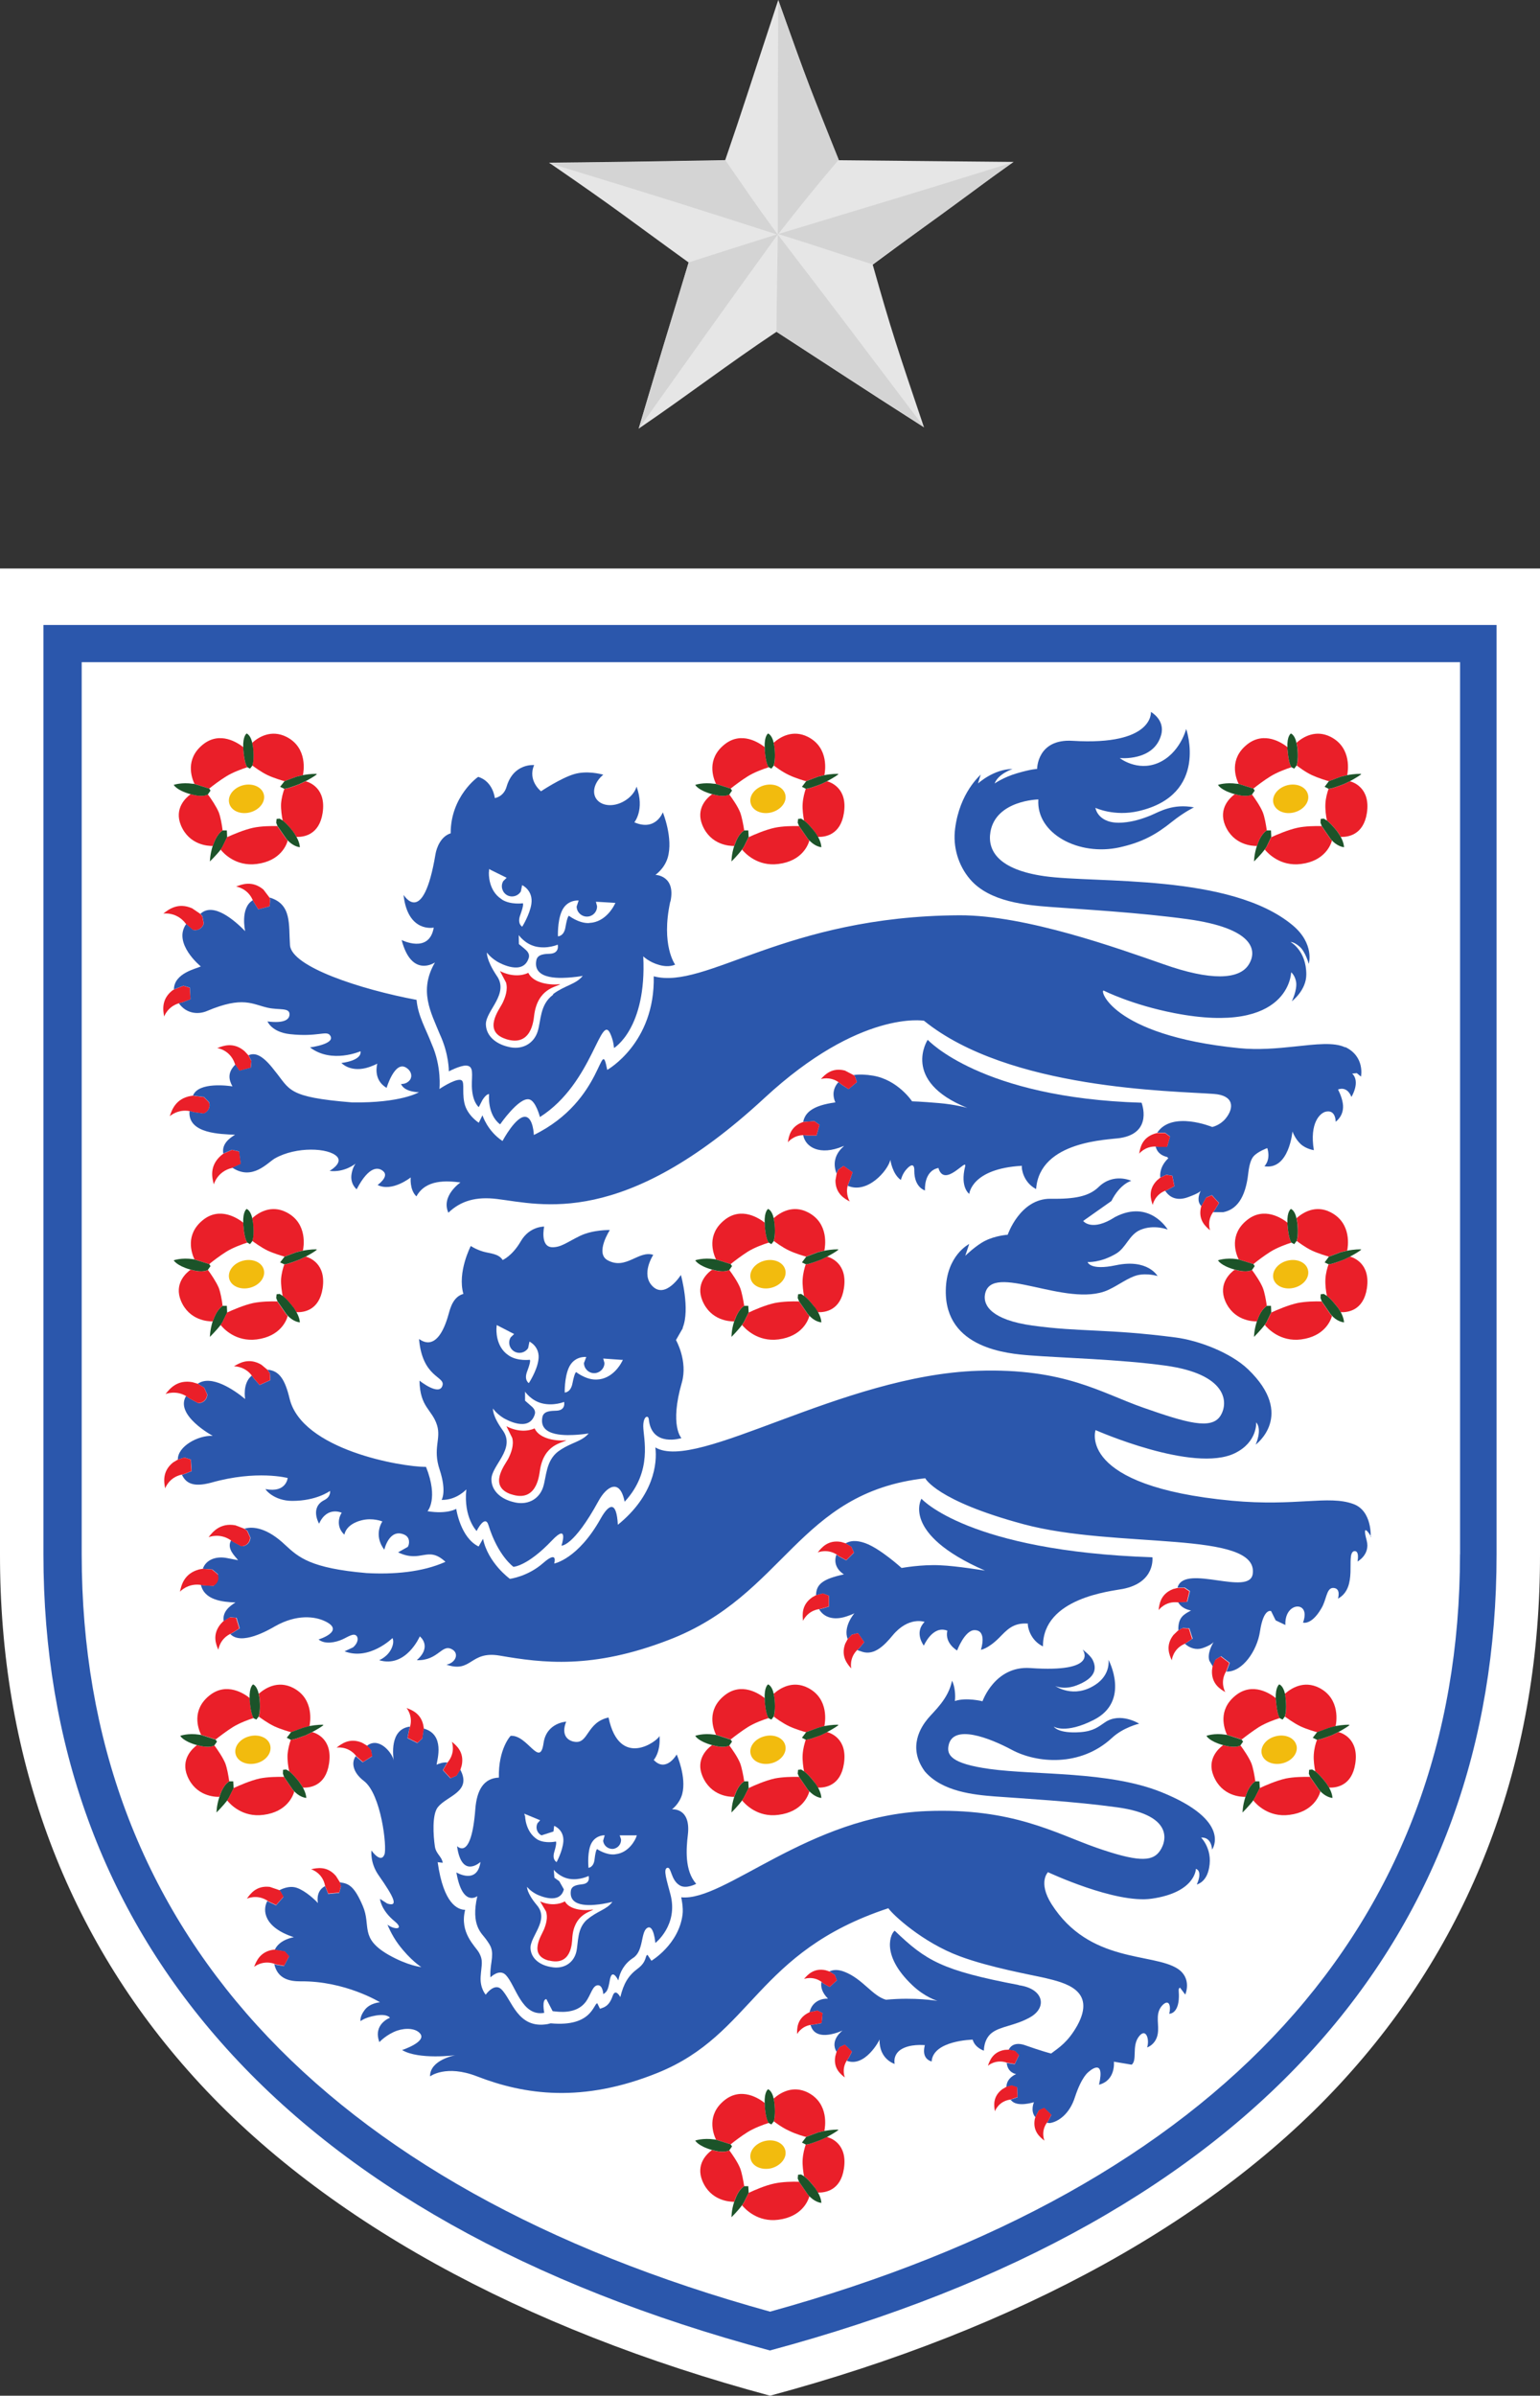 <?xml version="1.0" encoding="UTF-8"?><svg id="Layer_2" xmlns="http://www.w3.org/2000/svg" viewBox="0 0 200 311"><rect x="0" y="0" width="200" height="311" fill="#333333" stroke="none"/><defs><style>.cls-1{fill:#2b57ac;}.cls-1,.cls-2,.cls-3,.cls-4,.cls-5,.cls-6,.cls-7{stroke-width:0px;}.cls-2{fill:#1c5329;}.cls-3{fill:#d4d4d4;}.cls-4{fill:#f2bb0e;}.cls-5{fill:#fff;}.cls-6{fill:#ea1f29;}.cls-7{fill:#e6e6e6;}</style></defs><g id="Layer_1-2"><path class="cls-5" d="m100.01,311c-32.1-8.63-58.66-22.98-75.61-42.23C8.21,250.46-.03,227.59,0,201.78v-127.98h200v127.98c.04,25.81-8.2,48.68-24.39,66.99-16.95,19.25-43.48,33.6-75.6,42.23"/><path class="cls-5" d="m191.28,201.78c0,49.15-31.84,83.89-91.47,100.37-59.66-16.48-91.27-51.22-91.27-100.37v-118.21h182.74v118.21Z"/><path class="cls-1" d="m189.61,201.77c0,48.15-31.17,82.18-89.6,98.32-58.45-16.15-89.4-50.17-89.4-98.32v-115.81h179.01v115.81ZM5.64,81.13v120.65c0,24.65,7.75,45.97,23,63.28,15.98,18.17,39.98,31.64,71.35,40.07,31.39-8.43,55.4-21.91,71.39-40.07,15.25-17.31,22.98-38.63,22.98-63.28v-120.65H5.64Z"/><path class="cls-2" d="m97.23,232.12l-.05-.87h-.53c-.39.21-.84.79-1.15,1.63l-.15.4c-.37,1.14-.35,2.01-.35,2.01,0,0,.86-.87,1.37-1.56l.22-.33.64-1.27Z"/><path class="cls-6" d="m92.49,226.54c-.63.44-2.19,1.85-1.26,4.04,1.08,2.57,3.5,2.7,4.12,2.68l.14-.39c.32-.84.77-1.41,1.16-1.63-.12-.76-.3-1.73-.53-2.35-.31-.77-1.01-1.78-1.41-2.31-.38.21-1.08.29-2.22-.04"/><path class="cls-6" d="m99.84,223.05c-.26-.36-.44-1.17-.53-2.37v-.24c-.67-.54-3.02-2.15-5.25-.32-2.31,1.87-1.46,4.26-1.07,5.09l1.9.6c.52-.41,1.4-1.08,2.22-1.6.85-.53,1.99-.96,2.73-1.18"/><path class="cls-2" d="m92.79,225.19c-1.49-.23-2.5.15-2.5.15,0,0,.34.69,2.16,1.2h.05c1.15.33,1.84.25,2.22.05l.35-.5-.18-.26-1.9-.61-.2-.03Z"/><path class="cls-6" d="m103.78,230.67c-.86-.02-2.16,0-3.19.21-1.19.27-2.66.9-3.36,1.24l-.64,1.27-.22.33c.39.48,2.01,2.24,4.72,1.88,3.11-.39,3.88-2.52,4.02-3.04l-.21-.24-1.12-1.64Z"/><path class="cls-6" d="m107.42,224.85l-.81.4c-.81.3-1.52.58-1.97.6-.16.49-.35,1.16-.4,1.93-.05.76.08,1.61.18,2.17.38.28.84.76,1.35,1.42l.14.19.3.5c.92.04,2.96-.22,3.39-3.11.5-3.24-1.75-3.99-2.2-4.1"/><path class="cls-6" d="m107.06,224.08c.08-.38.68-3.53-2.13-4.97-1.98-1.01-3.64.05-4.45.77l.08.53c.12.99.09,1.9-.07,2.43.22.17,1.08.82,2.03,1.27.84.39,1.88.69,2.16.76l1.52-.56.86-.22Z"/><path class="cls-2" d="m100.57,220.4l-.09-.53c-.23-1.06-.73-1.21-.73-1.21,0,0-.5.3-.44,1.79v.24c.08,1.19.26,2,.52,2.37l.35.17.3-.39v-.02c.17-.52.21-1.43.09-2.42"/><path class="cls-2" d="m107.42,224.85c.71-.38,1.5-.86,1.46-.93-.03-.05-.9-.02-1.81.15l-.86.23-1.51.56-.55.73.51.26c.45-.03,1.15-.3,1.97-.6l.81-.4Z"/><path class="cls-2" d="m105.78,231.38c-.52-.67-.97-1.14-1.35-1.43l-.39-.24-.39.04-.05.5.18.42,1.12,1.64.21.24.17.15c.73.68,1.39.7,1.39.7,0,0,.01-.54-.43-1.34l-.31-.49-.14-.19Z"/><path class="cls-4" d="m101.98,226.56c.26.98-.55,2.03-1.79,2.34-1.24.31-2.46-.21-2.7-1.18-.26-.96.55-2.01,1.79-2.32,1.24-.33,2.44.19,2.7,1.16"/><path class="cls-2" d="m163.61,232.12l-.05-.87h-.54c-.37.21-.84.79-1.15,1.63l-.13.4c-.37,1.14-.37,2.01-.37,2.01,0,0,.87-.87,1.39-1.56l.21-.33.64-1.27Z"/><path class="cls-6" d="m158.86,226.54c-.61.44-2.17,1.85-1.24,4.04,1.07,2.57,3.5,2.7,4.13,2.68l.13-.39c.3-.84.77-1.41,1.15-1.63-.11-.76-.28-1.73-.52-2.35-.32-.77-1.02-1.78-1.41-2.31-.37.21-1.08.29-2.24-.04"/><path class="cls-6" d="m166.23,223.05c-.25-.36-.43-1.17-.53-2.37l-.02-.24c-.64-.54-3-2.15-5.24-.32-2.31,1.87-1.46,4.26-1.09,5.09l1.91.6c.52-.41,1.41-1.08,2.22-1.6.86-.53,2.01-.96,2.74-1.18"/><path class="cls-2" d="m159.15,225.19c-1.49-.23-2.47.15-2.47.15,0,0,.32.69,2.14,1.2h.03c1.16.33,1.86.25,2.24.05l.35-.5-.19-.26-1.91-.61-.2-.03Z"/><path class="cls-6" d="m170.15,230.67c-.85-.02-2.14,0-3.17.21-1.2.27-2.66.9-3.38,1.24l-.63,1.27-.21.33c.37.48,1.99,2.24,4.7,1.88,3.11-.39,3.88-2.52,4.02-3.04l-.21-.24-1.13-1.64Z"/><path class="cls-6" d="m173.81,224.85l-.82.4c-.83.3-1.51.58-1.95.6-.19.49-.37,1.16-.42,1.93-.05.76.08,1.61.19,2.17.37.28.83.76,1.34,1.42l.14.19.32.5c.93.04,2.96-.22,3.4-3.11.5-3.24-1.75-3.99-2.19-4.1"/><path class="cls-6" d="m173.45,224.08c.1-.38.68-3.53-2.12-4.97-2-1.01-3.64.05-4.46.77l.08.53c.12.99.09,1.9-.08,2.43.25.17,1.1.82,2.03,1.27.84.39,1.89.69,2.17.76l1.52-.56.86-.22Z"/><path class="cls-2" d="m166.96,220.4l-.08-.53c-.24-1.06-.74-1.21-.74-1.21,0,0-.5.3-.46,1.79l.02.24c.1,1.19.27,2,.52,2.37l.35.17.29-.39v-.02c.18-.52.21-1.43.09-2.42"/><path class="cls-2" d="m173.81,224.85c.7-.38,1.49-.86,1.44-.93-.03-.05-.9-.02-1.81.15l-.87.23-1.52.56-.56.73.54.26c.44-.03,1.13-.3,1.95-.6l.82-.4Z"/><path class="cls-2" d="m172.16,231.38c-.52-.67-.97-1.14-1.34-1.43l-.41-.24-.39.04-.04.5.17.42,1.13,1.64.21.24.15.15c.74.68,1.41.7,1.41.7,0,0,0-.54-.44-1.34l-.31-.49-.14-.19Z"/><path class="cls-4" d="m168.37,226.56c.26.98-.55,2.03-1.79,2.34-1.24.31-2.46-.21-2.71-1.18-.25-.96.55-2.01,1.79-2.32,1.24-.33,2.45.19,2.7,1.16"/><path class="cls-2" d="m30.34,232.12l-.05-.87h-.52c-.39.21-.84.79-1.15,1.63l-.13.4c-.38,1.14-.37,2.01-.37,2.01,0,0,.86-.87,1.39-1.56l.21-.33.63-1.27Z"/><path class="cls-6" d="m25.59,226.54c-.6.44-2.16,1.85-1.25,4.04,1.08,2.57,3.5,2.7,4.15,2.68l.13-.39c.32-.84.77-1.41,1.15-1.63-.11-.76-.28-1.73-.52-2.35-.32-.77-1.02-1.78-1.41-2.31-.39.21-1.08.29-2.25-.04"/><path class="cls-6" d="m32.95,223.05c-.24-.36-.43-1.17-.51-2.37v-.24c-.67-.54-3.01-2.15-5.26-.32-2.31,1.87-1.47,4.26-1.06,5.09l1.89.6c.52-.41,1.4-1.08,2.22-1.6.86-.53,1.99-.96,2.71-1.18"/><path class="cls-2" d="m25.89,225.19c-1.48-.23-2.48.15-2.48.15,0,0,.33.69,2.15,1.2h.03c1.17.33,1.86.25,2.24.05l.35-.5-.19-.26-1.89-.61-.22-.03Z"/><path class="cls-6" d="m36.89,230.67c-.85-.02-2.15,0-3.18.21-1.19.27-2.64.9-3.37,1.24l-.63,1.27-.21.33c.37.48,1.99,2.24,4.71,1.88,3.1-.39,3.86-2.52,4.01-3.04l-.21-.24-1.12-1.64Z"/><path class="cls-6" d="m40.55,224.85l-.81.4c-.83.3-1.52.58-1.97.6-.18.49-.36,1.16-.43,1.93-.03.76.09,1.61.22,2.17.36.28.81.76,1.33,1.42l.13.19.31.5c.93.04,2.97-.22,3.4-3.11.5-3.24-1.75-3.99-2.2-4.1"/><path class="cls-6" d="m40.19,224.08c.08-.38.68-3.53-2.13-4.97-1.99-1.01-3.63.05-4.46.77l.1.53c.12.99.08,1.9-.1,2.43.25.17,1.1.82,2.04,1.27.85.39,1.9.69,2.17.76l1.52-.56.86-.22Z"/><path class="cls-2" d="m33.69,220.4l-.1-.53c-.23-1.06-.72-1.21-.72-1.21,0,0-.51.3-.45,1.79v.24c.1,1.19.28,2,.52,2.37l.35.17.3-.39v-.02c.18-.52.22-1.43.1-2.42"/><path class="cls-2" d="m40.55,224.85c.7-.38,1.5-.86,1.44-.93-.02-.05-.9-.02-1.81.15l-.86.23-1.52.56-.56.73.52.26c.44-.03,1.14-.3,1.97-.6l.81-.4Z"/><path class="cls-2" d="m38.9,231.38c-.52-.67-.97-1.14-1.33-1.43l-.41-.24-.4.04-.02.5.15.42,1.12,1.64.21.24.15.15c.74.68,1.41.7,1.41.7,0,0,0-.54-.44-1.34l-.32-.49-.13-.19Z"/><path class="cls-4" d="m35.09,226.56c.25.98-.54,2.03-1.79,2.34-1.24.31-2.45-.21-2.7-1.18-.25-.96.55-2.01,1.79-2.32,1.23-.33,2.46.19,2.7,1.16"/><path class="cls-2" d="m97.23,170.39l-.05-.87h-.53c-.39.23-.84.8-1.15,1.63l-.15.38c-.37,1.14-.35,2.02-.35,2.02,0,0,.86-.87,1.37-1.56l.22-.32.64-1.29Z"/><path class="cls-6" d="m92.49,164.82c-.63.44-2.19,1.83-1.26,4.05,1.08,2.55,3.5,2.68,4.12,2.67l.14-.39c.32-.82.77-1.4,1.16-1.63-.12-.75-.3-1.74-.53-2.34-.31-.78-1.01-1.78-1.41-2.32-.38.2-1.08.29-2.22-.04"/><path class="cls-6" d="m99.84,161.31c-.26-.34-.44-1.16-.53-2.36v-.23c-.67-.53-3.02-2.15-5.25-.32-2.31,1.87-1.46,4.27-1.07,5.1l1.9.6c.52-.42,1.4-1.09,2.22-1.61.85-.53,1.99-.95,2.73-1.18"/><path class="cls-2" d="m92.79,163.46c-1.49-.22-2.5.15-2.5.15,0,0,.34.68,2.16,1.2h.05c1.15.34,1.84.24,2.22.05l.35-.5-.18-.26-1.9-.6-.2-.04Z"/><path class="cls-6" d="m103.78,168.95c-.86-.03-2.16,0-3.19.21-1.19.26-2.66.89-3.36,1.23l-.64,1.29-.22.32c.39.47,2.01,2.22,4.72,1.88,3.11-.4,3.88-2.52,4.02-3.04l-.21-.25-1.12-1.63Z"/><path class="cls-6" d="m107.42,163.13l-.81.39c-.81.31-1.52.59-1.97.61-.16.47-.35,1.16-.4,1.94-.05.75.08,1.6.18,2.17.38.27.84.76,1.35,1.43l.14.19.3.48c.92.05,2.96-.21,3.39-3.1.5-3.24-1.75-3.99-2.2-4.12"/><path class="cls-6" d="m107.06,162.35c.08-.39.68-3.53-2.13-4.97-1.98-1.02-3.64.03-4.45.76l.08.54c.12.98.09,1.9-.07,2.41.22.17,1.08.82,2.03,1.27.84.39,1.88.69,2.16.77l1.52-.57.86-.21Z"/><path class="cls-2" d="m100.57,158.68l-.09-.54c-.23-1.05-.73-1.2-.73-1.2,0,0-.5.31-.44,1.78v.23c.08,1.2.26,2.01.52,2.36l.35.2.3-.39v-.03c.17-.51.21-1.43.09-2.42"/><path class="cls-2" d="m107.42,163.13c.71-.37,1.5-.86,1.46-.92-.03-.05-.9-.03-1.81.15l-.86.21-1.51.57-.55.74.51.25c.45-.03,1.15-.3,1.97-.61l.81-.39Z"/><path class="cls-2" d="m105.78,169.66c-.52-.67-.97-1.16-1.35-1.43l-.39-.26-.39.05-.05.48.18.44,1.12,1.63.21.24.17.16c.73.68,1.39.69,1.39.69,0,0,.01-.53-.43-1.33l-.31-.49-.14-.19Z"/><path class="cls-4" d="m101.98,164.83c.26.98-.55,2.02-1.79,2.34-1.24.32-2.46-.21-2.7-1.16-.26-.98.55-2.03,1.79-2.35,1.24-.32,2.44.2,2.7,1.17"/><path class="cls-2" d="m29.5,170.39l-.04-.87h-.55c-.36.23-.83.8-1.14,1.63l-.15.38c-.36,1.14-.36,2.02-.36,2.02,0,0,.87-.87,1.41-1.56l.21-.32.63-1.29Z"/><path class="cls-6" d="m24.76,164.82c-.61.44-2.18,1.83-1.26,4.05,1.07,2.55,3.51,2.68,4.13,2.67l.15-.39c.3-.82.78-1.4,1.13-1.63-.09-.75-.27-1.74-.5-2.34-.33-.78-1.01-1.78-1.41-2.32-.38.2-1.08.29-2.24-.04"/><path class="cls-6" d="m32.12,161.31c-.26-.34-.43-1.16-.53-2.36v-.23c-.67-.53-3.02-2.15-5.26-.32-2.3,1.87-1.46,4.27-1.07,5.1l1.91.6c.51-.42,1.39-1.09,2.22-1.61.86-.53,2-.95,2.73-1.18"/><path class="cls-2" d="m25.05,163.46c-1.48-.22-2.49.15-2.49.15,0,0,.35.68,2.15,1.2h.04c1.16.34,1.86.24,2.24.05l.35-.5-.17-.26-1.92-.6-.2-.04Z"/><path class="cls-6" d="m36.04,168.95c-.84-.03-2.15,0-3.17.21-1.19.26-2.66.89-3.38,1.23l-.63,1.29-.21.32c.37.47,1.97,2.22,4.69,1.88,3.11-.4,3.89-2.52,4.02-3.04l-.21-.25-1.13-1.63Z"/><path class="cls-6" d="m39.7,163.13l-.82.39c-.81.31-1.5.59-1.95.61-.18.47-.37,1.16-.43,1.94-.03.75.1,1.6.21,2.17.37.27.81.76,1.34,1.43l.14.19.31.48c.92.05,2.96-.21,3.4-3.1.49-3.24-1.75-3.99-2.21-4.12"/><path class="cls-6" d="m39.34,162.35c.08-.39.68-3.53-2.13-4.97-1.99-1.02-3.64.03-4.45.76l.08.54c.12.98.09,1.9-.08,2.41.24.17,1.1.82,2.02,1.27.85.39,1.9.69,2.18.77l1.52-.57.86-.21Z"/><path class="cls-2" d="m32.85,158.68l-.09-.54c-.23-1.05-.73-1.2-.73-1.2,0,0-.5.31-.44,1.78v.23c.1,1.2.27,2.01.53,2.36l.35.2.3-.39v-.03c.19-.51.2-1.43.09-2.42"/><path class="cls-2" d="m39.7,163.13c.71-.37,1.5-.86,1.44-.92-.03-.05-.89-.03-1.81.15l-.86.21-1.52.57-.57.74.54.25c.44-.03,1.13-.3,1.95-.61l.82-.39Z"/><path class="cls-2" d="m38.06,169.66c-.52-.67-.97-1.16-1.34-1.43l-.41-.26-.39.05-.05.48.17.44,1.13,1.63.21.24.16.16c.74.68,1.4.69,1.4.69,0,0,.01-.53-.44-1.33l-.3-.49-.14-.19Z"/><path class="cls-4" d="m34.26,164.83c.25.98-.55,2.02-1.79,2.34-1.24.32-2.45-.21-2.7-1.16-.25-.98.54-2.03,1.79-2.35,1.23-.32,2.45.2,2.7,1.17"/><path class="cls-2" d="m165.1,170.39l-.04-.87h-.54c-.37.23-.84.8-1.15,1.63l-.14.38c-.37,1.14-.37,2.02-.37,2.02,0,0,.87-.87,1.39-1.56l.22-.32.62-1.29Z"/><path class="cls-6" d="m160.36,164.82c-.61.44-2.16,1.83-1.25,4.05,1.08,2.55,3.51,2.68,4.13,2.67l.14-.39c.3-.82.77-1.4,1.14-1.63-.11-.75-.28-1.74-.52-2.34-.32-.78-1.01-1.78-1.41-2.32-.37.2-1.07.29-2.24-.04"/><path class="cls-6" d="m167.72,161.31c-.25-.34-.42-1.16-.52-2.36v-.23c-.66-.53-3.02-2.15-5.27-.32-2.31,1.87-1.47,4.27-1.06,5.1l1.91.6c.51-.42,1.39-1.09,2.22-1.61.86-.53,1.99-.95,2.72-1.18"/><path class="cls-2" d="m160.66,163.46c-1.48-.22-2.48.15-2.48.15,0,0,.33.68,2.15,1.2h.03c1.17.34,1.87.24,2.24.05l.35-.5-.17-.26-1.91-.6-.22-.04Z"/><path class="cls-6" d="m171.66,168.95c-.85-.03-2.17,0-3.17.21-1.19.26-2.66.89-3.39,1.23l-.63,1.29-.21.32c.39.47,2.01,2.22,4.71,1.88,3.1-.4,3.87-2.52,4.01-3.04l-.21-.25-1.12-1.63Z"/><path class="cls-6" d="m175.32,163.13l-.81.39c-.81.31-1.52.59-1.97.61-.17.47-.37,1.16-.41,1.94-.04.75.08,1.6.2,2.17.37.27.81.76,1.35,1.43l.14.19.3.48c.92.05,2.96-.21,3.4-3.1.48-3.24-1.76-3.99-2.21-4.12"/><path class="cls-6" d="m174.96,162.35c.08-.39.66-3.53-2.14-4.97-1.97-1.02-3.62.03-4.44.76l.1.54c.12.98.09,1.9-.08,2.41.23.17,1.07.82,2.01,1.27.86.39,1.89.69,2.17.77l1.52-.57.86-.21Z"/><path class="cls-2" d="m168.47,158.68l-.1-.54c-.22-1.05-.72-1.2-.72-1.2,0,0-.52.31-.45,1.78v.23c.1,1.2.27,2.01.52,2.36l.36.2.31-.41c.17-.51.2-1.43.08-2.42"/><path class="cls-2" d="m175.32,163.13c.7-.37,1.49-.86,1.46-.92-.03-.05-.92-.03-1.82.15l-.86.21-1.52.57-.55.74.52.25c.44-.03,1.15-.3,1.97-.61l.81-.39Z"/><path class="cls-2" d="m173.67,169.66c-.53-.67-.98-1.16-1.34-1.43l-.41-.26-.4.05-.03.48.17.44,1.12,1.63.21.24.15.16c.74.68,1.41.69,1.41.69,0,0,0-.53-.43-1.33l-.31-.49-.14-.19Z"/><path class="cls-4" d="m169.86,164.83c.26.98-.54,2.02-1.78,2.34-1.24.32-2.44-.21-2.7-1.16-.25-.98.55-2.03,1.79-2.35,1.24-.32,2.44.2,2.69,1.17"/><path class="cls-2" d="m97.23,108.67l-.05-.87h-.53c-.39.21-.84.79-1.15,1.63l-.15.39c-.37,1.14-.35,2.01-.35,2.01,0,0,.86-.85,1.37-1.55l.22-.32.64-1.29Z"/><path class="cls-6" d="m92.49,103.1c-.63.44-2.19,1.84-1.26,4.05,1.08,2.55,3.5,2.68,4.12,2.67l.14-.39c.32-.83.77-1.42,1.16-1.63-.12-.76-.3-1.74-.53-2.35-.31-.78-1.01-1.78-1.41-2.32-.38.2-1.08.29-2.22-.04"/><path class="cls-6" d="m99.84,99.6c-.26-.35-.44-1.17-.53-2.37v-.24c-.67-.53-3.02-2.15-5.25-.32-2.31,1.87-1.46,4.27-1.07,5.1l1.9.6c.52-.41,1.4-1.08,2.22-1.59.85-.53,1.99-.95,2.73-1.18"/><path class="cls-2" d="m92.79,101.75c-1.49-.22-2.5.14-2.5.14,0,0,.34.69,2.16,1.2h.05c1.15.34,1.84.25,2.22.05l.35-.51-.18-.26-1.9-.6-.2-.03Z"/><path class="cls-6" d="m103.78,107.24c-.86-.02-2.16,0-3.19.22-1.19.26-2.66.89-3.36,1.22l-.64,1.29-.22.32c.39.47,2.01,2.22,4.72,1.87,3.11-.39,3.88-2.52,4.02-3.04l-.21-.24-1.12-1.63Z"/><path class="cls-6" d="m107.42,101.41l-.81.39c-.81.31-1.52.57-1.97.61-.16.48-.35,1.16-.4,1.94-.05.76.08,1.61.18,2.17.38.28.84.76,1.35,1.43l.14.19.3.5c.92.04,2.96-.23,3.39-3.11.5-3.24-1.75-3.99-2.2-4.11"/><path class="cls-6" d="m107.06,100.63c.08-.38.68-3.53-2.13-4.97-1.98-1-3.64.03-4.45.76l.08.54c.12.98.09,1.9-.07,2.41.22.17,1.08.83,2.03,1.27.84.39,1.88.7,2.16.77l1.52-.57.86-.21Z"/><path class="cls-2" d="m100.57,96.96l-.09-.53c-.23-1.05-.73-1.21-.73-1.21,0,0-.5.3-.44,1.78v.23c.08,1.2.26,2.02.52,2.37l.35.18.3-.38v-.03c.17-.51.21-1.43.09-2.42"/><path class="cls-2" d="m107.42,101.41c.71-.38,1.5-.86,1.46-.93-.03-.05-.9-.03-1.81.15l-.86.21-1.51.57-.55.73.51.26c.45-.04,1.15-.3,1.97-.61l.81-.39Z"/><path class="cls-2" d="m105.78,107.94c-.52-.66-.97-1.14-1.35-1.42l-.39-.25-.39.04-.05.49.18.44,1.12,1.63.21.24.17.16c.73.68,1.39.71,1.39.71,0,0,.01-.55-.43-1.34l-.31-.5-.14-.19Z"/><path class="cls-4" d="m101.98,103.12c.26.97-.55,2.01-1.79,2.34-1.24.32-2.46-.2-2.7-1.18-.26-.96.55-2.01,1.79-2.34,1.24-.32,2.44.21,2.7,1.18"/><path class="cls-2" d="m29.5,108.67l-.04-.87h-.55c-.36.21-.83.79-1.14,1.63l-.15.39c-.36,1.14-.36,2.01-.36,2.01,0,0,.87-.85,1.41-1.55l.21-.32.63-1.29Z"/><path class="cls-6" d="m24.76,103.1c-.61.44-2.18,1.84-1.26,4.05,1.07,2.55,3.51,2.68,4.13,2.67l.15-.39c.3-.83.78-1.42,1.13-1.63-.09-.76-.27-1.74-.5-2.35-.33-.78-1.01-1.78-1.41-2.32-.38.2-1.08.29-2.24-.04"/><path class="cls-6" d="m32.12,99.6c-.26-.35-.43-1.17-.53-2.37v-.24c-.67-.53-3.02-2.15-5.26-.32-2.3,1.87-1.46,4.27-1.07,5.1l1.91.6c.51-.41,1.39-1.08,2.22-1.59.86-.53,2-.95,2.73-1.18"/><path class="cls-2" d="m25.05,101.75c-1.48-.22-2.49.14-2.49.14,0,0,.35.69,2.15,1.2h.04c1.16.34,1.86.25,2.24.05l.35-.51-.17-.26-1.92-.6-.2-.03Z"/><path class="cls-6" d="m36.04,107.24c-.84-.02-2.15,0-3.17.22-1.19.26-2.66.89-3.38,1.22l-.63,1.29-.21.32c.37.47,1.97,2.22,4.69,1.87,3.11-.39,3.89-2.52,4.02-3.04l-.21-.24-1.13-1.63Z"/><path class="cls-6" d="m39.7,101.41l-.82.39c-.81.31-1.5.57-1.95.61-.18.48-.37,1.16-.43,1.94-.03.76.1,1.61.21,2.17.37.28.81.76,1.34,1.43l.14.19.31.5c.92.04,2.96-.23,3.4-3.11.49-3.24-1.75-3.99-2.21-4.11"/><path class="cls-6" d="m39.34,100.63c.08-.38.68-3.53-2.13-4.97-1.99-1-3.64.03-4.45.76l.08.54c.12.98.09,1.9-.08,2.41.24.17,1.1.83,2.02,1.27.85.39,1.9.7,2.18.77l1.52-.57.86-.21Z"/><path class="cls-2" d="m32.85,96.96l-.09-.53c-.23-1.05-.73-1.21-.73-1.21,0,0-.5.3-.44,1.78v.23c.1,1.2.27,2.02.53,2.37l.35.18.3-.38v-.03c.19-.51.2-1.43.09-2.42"/><path class="cls-2" d="m39.7,101.41c.71-.38,1.5-.86,1.44-.93-.03-.05-.89-.03-1.81.15l-.86.21-1.52.57-.57.73.54.26c.44-.04,1.13-.3,1.95-.61l.82-.39Z"/><path class="cls-2" d="m38.06,107.94c-.52-.66-.97-1.14-1.34-1.42l-.41-.25-.39.04-.05.49.17.44,1.13,1.63.21.24.16.16c.74.68,1.4.71,1.4.71,0,0,.01-.55-.44-1.34l-.3-.5-.14-.19Z"/><path class="cls-4" d="m34.26,103.12c.25.97-.55,2.01-1.79,2.34-1.24.32-2.45-.2-2.7-1.18-.25-.96.54-2.01,1.79-2.34,1.23-.32,2.45.21,2.7,1.18"/><path class="cls-2" d="m165.1,108.67l-.04-.87h-.54c-.37.21-.84.79-1.15,1.63l-.14.39c-.37,1.14-.37,2.01-.37,2.01,0,0,.87-.85,1.39-1.55l.22-.32.62-1.29Z"/><path class="cls-6" d="m160.36,103.1c-.61.44-2.16,1.84-1.25,4.05,1.08,2.55,3.51,2.68,4.13,2.67l.14-.39c.3-.83.77-1.42,1.14-1.63-.11-.76-.28-1.74-.52-2.35-.32-.78-1.01-1.78-1.41-2.32-.37.2-1.07.29-2.24-.04"/><path class="cls-6" d="m167.72,99.6c-.25-.35-.42-1.17-.52-2.37v-.24c-.66-.53-3.02-2.15-5.27-.32-2.31,1.87-1.47,4.27-1.06,5.1l1.91.6c.51-.41,1.39-1.08,2.22-1.59.86-.53,1.99-.95,2.72-1.18"/><path class="cls-2" d="m160.66,101.75c-1.48-.22-2.48.14-2.48.14,0,0,.33.69,2.15,1.2h.03c1.17.34,1.87.25,2.24.05l.35-.51-.17-.26-1.91-.6-.22-.03Z"/><path class="cls-6" d="m171.66,107.24c-.85-.02-2.17,0-3.17.22-1.19.26-2.66.89-3.39,1.22l-.63,1.29-.21.32c.39.47,2.01,2.22,4.71,1.87,3.1-.39,3.87-2.52,4.01-3.04l-.21-.24-1.12-1.63Z"/><path class="cls-6" d="m175.32,101.41l-.81.39c-.81.31-1.52.57-1.97.61-.17.48-.37,1.16-.41,1.94-.04.76.08,1.61.2,2.17.37.28.81.76,1.35,1.43l.14.19.3.5c.92.04,2.96-.23,3.4-3.11.48-3.24-1.76-3.99-2.21-4.11"/><path class="cls-6" d="m174.96,100.63c.08-.38.66-3.53-2.14-4.97-1.97-1-3.62.03-4.44.76l.1.54c.12.98.09,1.9-.08,2.41.23.17,1.07.83,2.01,1.27.86.39,1.89.7,2.17.77l1.52-.57.86-.21Z"/><path class="cls-2" d="m168.47,96.96l-.1-.53c-.22-1.05-.72-1.21-.72-1.21,0,0-.52.3-.45,1.78v.23c.1,1.2.27,2.02.52,2.37l.36.18.29-.38.02-.03c.17-.51.2-1.43.08-2.42"/><path class="cls-2" d="m175.32,101.41c.7-.38,1.49-.86,1.46-.93-.03-.05-.92-.03-1.82.15l-.86.21-1.52.57-.55.73.52.26c.44-.04,1.15-.3,1.97-.61l.81-.39Z"/><path class="cls-2" d="m173.67,107.94c-.53-.66-.98-1.14-1.34-1.42l-.41-.25-.4.04-.03.49.17.44,1.12,1.63.21.24.15.16c.74.68,1.41.71,1.41.71,0,0,0-.55-.43-1.34l-.31-.5-.14-.19Z"/><path class="cls-4" d="m169.86,103.12c.26.97-.54,2.01-1.78,2.34-1.24.32-2.44-.2-2.7-1.18-.25-.96.55-2.01,1.79-2.34,1.24-.32,2.44.21,2.69,1.18"/><path class="cls-2" d="m97.23,284.67l-.05-.87h-.53c-.39.23-.84.79-1.15,1.64l-.15.39c-.37,1.13-.35,2-.35,2,0,0,.86-.85,1.37-1.56l.22-.32.64-1.28Z"/><path class="cls-6" d="m92.49,279.1c-.63.44-2.19,1.83-1.26,4.05,1.08,2.55,3.5,2.68,4.12,2.68l.14-.39c.32-.85.77-1.42,1.16-1.63-.12-.75-.3-1.74-.53-2.34-.31-.78-1.01-1.78-1.41-2.33-.38.21-1.08.29-2.22-.03"/><path class="cls-6" d="m99.84,275.6c-.26-.36-.44-1.17-.53-2.37v-.23c-.67-.54-3.02-2.15-5.25-.33-2.31,1.88-1.46,4.26-1.07,5.1l1.9.6c.52-.42,1.4-1.09,2.22-1.6.85-.52,1.99-.95,2.73-1.18"/><path class="cls-2" d="m92.79,277.74c-1.49-.22-2.5.14-2.5.14,0,0,.34.69,2.16,1.22h.05c1.15.33,1.84.24,2.22.04l.35-.5-.18-.27-1.9-.6-.2-.03Z"/><path class="cls-6" d="m103.78,283.23c-.86-.03-2.16,0-3.19.22-1.19.24-2.66.89-3.36,1.22l-.64,1.29-.22.32c.39.48,2.01,2.23,4.72,1.88,3.11-.4,3.88-2.53,4.02-3.04l-.21-.25-1.12-1.63Z"/><path class="cls-6" d="m107.42,277.41l-.81.37c-.81.32-1.52.59-1.97.62-.16.48-.35,1.16-.4,1.94-.05.76.08,1.6.18,2.17.38.28.84.76,1.35,1.42l.14.2.3.5c.92.03,2.96-.23,3.39-3.11.5-3.24-1.75-3.99-2.2-4.1"/><path class="cls-6" d="m107.06,276.63c.08-.38.68-3.53-2.13-4.98-1.98-1-3.64.05-4.45.78l.08.53c.12.98.09,1.9-.07,2.41.22.19,1.08.83,2.03,1.26.84.41,1.88.71,2.16.78l1.52-.57.86-.21Z"/><path class="cls-2" d="m100.57,272.96l-.09-.53c-.23-1.06-.73-1.21-.73-1.21,0,0-.5.3-.44,1.78v.23c.08,1.2.26,2.02.52,2.37l.35.19.3-.39h.01c.16-.53.19-1.44.08-2.43"/><path class="cls-2" d="m107.42,277.41c.71-.39,1.5-.87,1.46-.93-.03-.05-.9-.02-1.81.15l-.86.21-1.51.57-.55.73.51.26c.45-.03,1.15-.3,1.97-.62l.81-.37Z"/><path class="cls-2" d="m105.78,283.94c-.52-.66-.97-1.14-1.35-1.42l-.39-.24-.39.03-.05.49.18.44,1.12,1.63.21.25.17.15c.73.67,1.39.7,1.39.7,0,0,.01-.54-.43-1.33l-.31-.5-.14-.2Z"/><path class="cls-4" d="m101.98,279.12c.26.96-.55,2.01-1.79,2.35-1.24.3-2.46-.21-2.7-1.18-.26-.97.55-2.02,1.79-2.34,1.24-.32,2.44.2,2.7,1.17"/><path class="cls-1" d="m157.43,240.08s2.64-3.71-6.62-7.44c-6.85-2.75-16.29-2.17-22.3-3-5.03-.7-5.59-1.83-5.31-3.09.6-2.77,5.3-.95,8.23.62,3.18,1.7,8.84,2.26,12.97-1.55,1.47-1.38,3.54-1.86,3.54-1.86,0,0-2.44-1.54-4.44-.17-.83.56-1.48,1.14-3.16,1.27-2.95.22-3.49-.72-3.49-.72,0,0,1.5,1.01,5.2-.87,4.8-2.44,1.91-7.8,1.91-7.8,0,0,.32,1.92-1.71,3.24-2.82,1.86-5.2.16-5.2.16,0,0,1.1.55,2.77-.08,2.1-.81,2.79-1.9,2.08-3.32-.31-.6-1.3-1.33-1.3-1.33,0,0,2.31,3.04-6.8,2.4-4.6-.32-6.2,4.31-6.2,4.31,0,0-2.11-.53-3.59-.03.1-.71,0-1.92-.37-2.64-.48,2.4-2.32,3.93-3.16,4.95-.84,1.02-2.67,3.69-.37,6.83,2.27,2.64,6.4,3.03,9.01,3.24,3.88.29,10.3.64,15.97,1.42,7.67,1.05,6.34,4.72,5.4,5.85-.97,1.18-2.8,1.24-8.13-.62-5.32-1.87-10.88-5.18-22.01-4.74-15.35.59-26.26,11.79-31.88,11.19,0,0,.3,1.34.17,2.26-.5,3.88-4.04,5.98-4.04,5.98l-.5-.76c-.36.05-.03.85-1.28,1.78-1.21.9-1.82,1.9-2.26,3.7,0,0-.63-1.24-1-.14-.49,1.43-1.24,1.49-1.64,1.65l-.35-.71c-.5.03-.68,3.11-6.05,2.6l-.4.1c-3.93.68-4.62-3.18-6.02-4.53-.91-.87-2.02.71-2.02.71,0,0-.75-.81-.66-2.31.1-1.58.39-2.1-.24-3.19-.48-.82-2.53-2.55-1.77-5.51-.93-.02-2.8-.7-3.57-6.19l.66.08c-.14-.84-.87-1.14-1.02-2.11-.21-1.42-.39-4.16.39-5.12,1.19-1.48,4.46-1.98,2.9-4.87l-.51.8-.77.33-.98-1.05.54-.94.05-.06c-.59-.05-1.1.15-1.4.29.07-.63,1.13-3.95-1.69-4.7l-.19,1.32-.62.57-1.28-.64.21-1.08.12-.42c-2.72.33-2.17,3.87-2.13,4.41-.07-.8-1.72-3.04-3.31-2.03l-.16.13.52.54.15.82-1.21.76-.83-.71-.07-.09c-.57.74-.48,2.06,1.04,3.22,2.26,1.7,3.03,8.64,2.68,9.55-.48,1.24-1.69-.52-1.69-.52,0,0-.21,1.6.93,3.22,2.02,2.88,2.62,4.15,1.12,3.67l-.94-.6s.09,1.43,1.93,2.93c.73.59.63.93.1.87-.61-.08-1.06-.46-1.06-.46,0,0,.5,1.31,1.43,2.56,1.56,2.08,2.97,2.95,2.97,2.95,0,0-1.75-.16-4.29-1.61-3.78-2.19-2.19-3.73-3.32-6.34-1.07-2.49-1.77-2.89-2.89-3.04h-.1l.15.55-.22.81-1.42.14-.41-1.02c-1.06.54-1.03,1.67-.93,2.2-.73-.8-2.11-1.9-3.06-2.06-.58-.11-1.28.05-1.92.38l-.1.03.2.14.39.73-.95,1.07-.99-.46-.14-.1c-.66,1.19-.46,3.43,3.44,4.7,0,0-1.88.28-2.48,1.65l1.3.21.56.63-.67,1.26-1.08-.19-.17-.07c.44,1.96,2.04,2.24,3.38,2.24,5.82-.08,10.35,2.72,10.35,2.72,0,0-1.27.07-1.97.97-.72.94-.55,1.48-.55,1.48,0,0,.51-.48,1.97-.73,1.54-.26,1.84.29,1.84.29,0,0-2.24.82-1.37,3.16,0,0,.9-.99,2.3-1.49,1.16-.39,2.5-.31,3.04.44.73,1.05-2.39,2.08-2.39,2.08,2.17,1.29,6.92.67,6.92.67,0,0-3.32.59-3.29,2.75,0,0,2.06-1.58,6.11,0,6.13,2.37,13.64,3.51,23.47-.47,12.38-5.02,12.71-15.68,29.94-21.36.56.83,4.44,4.45,9.29,6.24,3.9,1.46,9.41,2.43,11.09,2.82,2.42.59,6.72,1.51,4.15,6.18-1.23,2.17-2.35,2.83-3.39,3.62-.2-.04-1.48-.4-3.31-1.05-1.08-.4-1.86-.16-2.21.58l.82.14.52.55-.55,1.17-.96-.15-.08-.02c.13,1.31,1.23,1.45,1.23,1.45,0,0-1.27.48-1.26,1.67l.66-.17.72.22.06,1.29-.93.32.11.08c.75.95,2.95.24,2.95.24,0,0-.51,1.13.18,1.94l.46-.87.69-.31.92.9-.46.87-.12.14.38.04c1.06-.15,2.58-1.13,3.29-3.42.87-2.63,1.73-3.2,1.73-3.2,0,0,2.23-2.1,1.38,1.64,2.21-.58,1.93-2.99,1.93-2.99l2.31.39c.74-.59.02-2.33.87-3.56.95-1.36,1.49.22,1.14,1.32,0,0,1.35-.42,1.42-2.17.07-1.13-.39-2.44.68-3.42.8-.68,1,.3.77,1.22,0,0,1.05.05,1.23-1.79.1-1.11-.16-1.45.17-1.6l.68.9s.93-2.1-.99-3.36c-3.24-2.1-11.46-.66-16.38-8.39-1.79-2.84-.46-4.14-.46-4.14,0,0,8.76,4.12,13.47,3.44,5.71-.82,5.74-3.87,5.74-3.87,0,0,.93.17.12,2.03,0,0,1.04-.23,1.47-1.65.82-2.74-.91-4.44-.91-4.44,1.39-.1,1.42,1.56,1.42,1.56"/><path class="cls-6" d="m36.89,255.2l.67-1.26-.57-.63-1.3-.21h-.16c-1.77.24-2.26,1.54-2.53,2.23,0,0,1.1-.92,2.63-.4l.17.07,1.08.19Z"/><path class="cls-6" d="m35.86,247.3l.96-1.08-.41-.73-.19-.14-1.18-.4c-1.77-.21-2.55.93-2.98,1.53,0,0,1.29-.63,2.67.26l.13.1,1,.46Z"/><path class="cls-6" d="m42.64,245.82l1.42-.14.22-.81-.15-.54-.49-.78c-1.14-1.36-2.49-1.06-3.24-.89,0,0,1.5.43,1.82,2.16l.41,1.01Z"/><path class="cls-6" d="m57.54,229.79l.98,1.05.77-.32.51-.8.16-.52c.37-1.73-.69-2.62-1.28-3.09,0,0,.55,1.38-.56,2.69l-.04.06-.55.95Z"/><path class="cls-6" d="m52.94,225.61l1.28.64.62-.57.2-1.32-.02-.13c-.23-1.76-1.53-2.25-2.22-2.5,0,0,.83.96.47,2.37l-.12.42-.21,1.08Z"/><path class="cls-6" d="m47.13,228.74l1.22-.77-.17-.81-.52-.55-.65-.38c-1.63-.69-2.71.19-3.3.64,0,0,1.46-.26,2.52,1.05l.07.09.83.72Z"/><path class="cls-6" d="m131.78,267.94l.56-1.17-.52-.54-.81-.15-.52.03c-1.57.25-1.97,1.43-2.19,2.06,0,0,.99-.89,2.44-.41l.08.02.95.15Z"/><path class="cls-6" d="m132.1,270.94l-.72-.23-.66.18-.56.33c-1.27.96-1.07,2.18-.95,2.86,0,0,.45-1.32,2.01-1.52h0l.93-.33-.06-1.29Z"/><path class="cls-6" d="m136.54,274.53l-.92-.9-.69.3-.46.87-.09.34c-.27,1.56.72,2.33,1.26,2.75,0,0-.51-1.18.33-2.35l.12-.14.45-.87Z"/><path class="cls-1" d="m132.31,257.69c-9.98-1.9-12.05-3.15-16.11-7.05-.41.2-1.99,3.01,2.26,7.05,1.66,1.59,3.29,2.06,3.29,2.06,0,0-2.93-.51-6.69-.15-1.76-.49-3.04-2.73-5.4-3.63-.77-.3-1.43-.3-1.95-.04l.69.44.28.71-.93.86-.85-.48-.21-.19c-.14.64.06,1.4.84,2.19-1.07-.04-2.12.53-2.39,1.76l1.01-.21.67.33-.12,1.29-.95.18-.5.06.06.14c.74,2.21,4.12.58,4.12.58,0,0-1.72,1.25-.78,2.77l.39-.6.68-.32.92.91-.46.86-.21.31c2.36.91,4.26-2.66,4.26-2.77-.08,2.59,1.96,3.18,1.96,3.18,0,0-.28-1.12.77-1.84,1.2-.8,3-.59,3.15-.6-.33,1.31.16,1.9.88,2.13.18-2.75,5.33-2.84,5.33-2.84.3,1.07,1.46,1.43,1.46,1.43,0,0-.05-1.49,1.04-2.32,1.12-.86,2.97-.9,4.92-1.99,2.31-1.27,1.83-3.75-1.45-4.19"/><path class="cls-6" d="m110.65,266.33l-.93-.91-.68.32-.39.6-.17.6c-.28,1.57.71,2.34,1.24,2.75,0,0-.46-1.07.25-2.19l.21-.3.46-.87Z"/><path class="cls-6" d="m106.71,262.62l.12-1.29-.67-.33-1.01.21-.28.14c-1.39.78-1.36,2.03-1.35,2.7,0,0,.52-.97,1.73-1.18l.5-.06.95-.19Z"/><path class="cls-6" d="m107.75,257.94l.94-.87-.28-.7-.69-.44-.49-.16c-1.56-.33-2.37.62-2.81,1.13,0,0,1.15-.44,2.28.38l.21.19.84.48Z"/><path class="cls-1" d="m82.67,238.38l-.06.14c-.08.23-.89,2-2.68,2.19l-.11.02c-1.15.1-2.26-.68-2.26-.68,0,0-.18-.06-.34,1.29-.11,1.1-.79,1.13-.79,1.13,0,0-.17-1.61.21-2.79.49-1.48,1.86-1.43,1.86-1.43h.03l-.2.71c.06.62.62,1.09,1.26,1.06.64-.06,1.12-.62,1.06-1.26l-.17-.5h2.08l.14-.02-.05.14Zm-6.38,10.77c-1.4,1.19-1.15,3-1.45,4.26-.38,1.51-1.75,2.25-3.28,1.94-1.32-.21-2.56-1-2.66-2.38-.12-1.59,2.51-3.67.83-5.64-1.37-1.63-1.28-2.39-1.28-2.39,0,0,.35.51,1.25.98.32.15,3,1.4,3.53-.65l-.6-1.06-.63-.45-.08-1.03s.74.96,2.04,1.18c1.33.21,2.48-.38,2.48-.38,0,0,.3.93-.77,1.07-.57.08-1.42.12-1.53.84-.34,2.39,3.12,1.87,4.16,1.71.83-.15,1.23-.26,1.23-.26-.7,1-1.96,1.18-3.23,2.27m-8.18-13.43v-.3l.12.08,1.91.79-.35.39c-.28.58-.06,1.27.52,1.57l1.56-.5.09-.73h.01s1.3.49,1.18,2.05c-.1,1.22-.87,2.65-.87,2.65,0,0-.63-.28-.3-1.34.39-1.32.19-1.33.19-1.33,0,0-1.32.3-2.33-.23l-.1-.06c-1.52-1-1.57-2.94-1.56-3.18m21.14,2.62c.43-3.59-2.06-3.33-2.06-3.33,0,0,.98-.71,1.33-1.99.58-2.21-.72-5.13-.72-5.13,0,0-1.37,2.41-2.98.71,0,0,.91-.96.75-3.12-.17.61-5.19,4.41-6.62-2.39-2.84.62-2.59,3.38-4.34,3.16-.93-.1-1.87-.85-1.16-2.62,0,0-2.57.13-2.94,2.79-.47,3.29-2.08-1.11-4.27-.95-.03,0-1.62,1.74-1.53,5.42-1.98.08-2.87,1.63-3.06,4.09-.54,7.01-2.4,4.7-2.37,4.83.61,4.31,3.04,2.03,3.04,2.03-.42,3-3.13,1.36-3.13,1.36.79,4.59,2.72,3.08,2.72,3.08-.88,3.83.58,4.82,1.11,5.57.66.93.97,1.31.73,2.96-.23,1.48-.13,2.01-.13,2.01,0,0,1.15-1.17,1.99-.3,1.29,1.35,2.06,5.43,4.99,4.91,0,0-.35-1.78.28-1.78l.81,1.56c.79.1,3.02.42,4.25-1.14.74-.95.92-2.28,1.69-2.22.58.05.64,1.15.64,1.15.52-.32.63-.6.86-1.88.29-1.58,1.09.1,1.09.1.21-1.13.81-2.19,1.91-2.91,1.39-.87.99-3.29,1.8-3.87.89-.65,1.1,1.92,1.1,1.92,0,0,3.01-2.32,1.96-6.31-.47-1.79-.98-3.3-.41-3.45.55-.13.44,1.6,1.63,2.29.83.5,2.13-.21,2.13-.21-1.53-1.69-1.3-4.59-1.09-6.34"/><path class="cls-6" d="m71.27,254.5c2.97.77,3.01-2.31,3.05-2.89.2-3.13,2.36-3.39,2.73-3.73-1.01.19-3.04.13-3.69-1.05-.7.39-1.87.59-3.22,0l.76,1.28c.28.77.03,1.69-.28,2.42-.29.7-2.04,3.29.66,3.99"/><path class="cls-1" d="m149.66,202.16c-23.95-.8-29.99-7.6-29.99-7.6,0,0-2.74,4.53,8.25,9.33,0,0-3.72-.61-5.78-.69-2.45-.13-5.05.35-5.05.35,0,0-2.77-2.52-4.71-3.22-.63-.22-1.66-.51-2.57.03l.75.45.35.75-1.01,1-.95-.51-.32-.24c-.49,1.32.38,2.21.97,2.57-2.78.6-3.6,1.3-3.62,2.71l.89-.23.78.29v1.42s-1.04.3-1.04.3l-.23.04c.58,1,1.83,1.51,3.58.92.81-.27,1.01-.41,1.01-.41,0,0-1.52,1.72-.88,3.37l.54-.58.79-.2.81,1.17-.68.83-.22.2.72.24c1.53.44,2.81-.86,3.86-2.13,2.1-2.54,4.17-1.77,4.17-1.77-1.41,1.4-.1,3.08-.1,3.08,0,0,1.15-2.7,3.05-1.94-.37,1.65,1.27,2.57,1.27,2.57,0,0,.99-2.64,2.26-2.64,1.69,0,.83,2.55.83,2.55,0,0,.92-.11,2.37-1.56.95-.95,1.77-1.99,3.73-1.84-.06.3.25,2.14,1.96,2.96-.04-6.32,8.9-7.17,10.37-7.46,4.28-.84,3.84-4.12,3.84-4.12"/><path class="cls-6" d="m109.9,202.54l1-1-.34-.75-.76-.45-.56-.17c-1.72-.31-2.57.77-3.04,1.36,0,0,1.21-.51,2.44.26l.32.24.95.51Z"/><path class="cls-6" d="m107.64,208.56v-1.42s-.77-.29-.77-.29l-.89.23-.47.26c-1.45.98-1.3,2.34-1.22,3.07,0,0,.53-1.28,2.08-1.52l.24-.04,1.03-.3Z"/><path class="cls-6" d="m112.24,213.18l-.81-1.18-.81.21-.53.57-.32.6c-.61,1.63.3,2.68.78,3.21,0,0-.3-1.32.77-2.39l.23-.19.68-.83Z"/><path class="cls-6" d="m66.36,193.97c3.3,1.14,3.64-2.35,3.75-3.01.5-3.54,2.99-3.63,3.44-3.99-1.17.14-3.49-.13-4.12-1.54-.82.37-2.16.5-3.66-.28l.75,1.51c.25.91-.12,1.93-.53,2.74-.41.75-2.63,3.54.37,4.58"/><path class="cls-1" d="m80.81,176.7l-.08.14c-.12.24-1.19,2.19-3.24,2.25h-.14c-1.3,0-2.51-.96-2.51-.96,0,0-.19-.1-.49,1.43-.23,1.24-1.01,1.21-1.01,1.21,0,0-.05-1.85.5-3.15.69-1.64,2.27-1.46,2.27-1.46h.03l-.3.78c0,.73.61,1.32,1.32,1.32s1.34-.59,1.34-1.32l-.16-.58,2.38.17h.17l-.08.17Zm-8.24,11.66c-1.7,1.24-1.59,3.31-2.04,4.71-.57,1.69-2.19,2.39-3.89,1.91-1.48-.36-2.82-1.37-2.82-2.95.01-1.81,3.19-3.95,1.47-6.35-1.42-1.97-1.26-2.83-1.26-2.83,0,0,.37.61,1.35,1.23.35.2,3.28,1.88,4.05-.41.21-.59-.21-.96-.59-1.27l-.65-.57v-1.17s.76,1.16,2.21,1.52c1.51.37,2.86-.19,2.86-.19,0,0,.26,1.08-.97,1.14-.68.03-1.65,0-1.84.79-.59,2.7,3.38,2.41,4.58,2.33.97-.08,1.42-.17,1.42-.17-.9,1.09-2.35,1.18-3.88,2.29m-8.08-16.02v-.17s.03-.17.03-.17l.14.08,2.11,1.09-.44.42c-.39.62-.19,1.44.44,1.83.61.37,1.43.19,1.82-.43l.17-.83h.02s1.44.69,1.13,2.45c-.21,1.38-1.23,2.93-1.23,2.93,0,0-.67-.38-.21-1.54.55-1.45.33-1.49.33-1.49,0,0-1.52.2-2.63-.49l-.12-.08c-1.71-1.13-1.59-3.34-1.57-3.61m24.17.05c1.01-2.44-.22-6.88-.22-6.88,0,0-2,3.16-3.69,1.46-1.56-1.56.1-4.07.1-4.07-1.93-.62-3.54,2.01-5.93.7-1.67-.91.29-3.92.29-3.92,0,0-2.17-.07-3.9.77-1.68.82-2.44,1.49-3.6,1.46-1.6-.06-1.03-2.68-1.03-2.68,0,0-1.9-.05-3.03,1.9-1.12,1.93-2.36,2.44-2.36,2.44-.52-.84-1.65-.84-2.52-1.09-.96-.28-1.62-.73-1.62-.73,0,0-1.77,3.4-.96,6.22-1.33.36-1.7,1.85-1.91,2.59-1.55,5.62-3.87,3.11-3.85,3.29.44,4.95,3.31,4.8,3.06,5.95-.35,1.56-3-.57-3-.57.06,3.49,1.63,3.71,2.28,5.79.55,1.8-.59,3.01.34,5.78.94,2.86.25,3.91.25,3.91,1.95.05,3.21-1.36,3.21-1.36-.38,3.67,1.34,5.4,1.34,5.4,0,0,1.09-2.24,1.54-.75,1.23,3.98,3.24,5.4,3.24,5.4,0,0,1.81-.06,5.01-3.43,2.23-2.35,1.23.68,1.23.68,0,0,1.56.14,4.8-5.78,1.04-1.92,2.79-3.03,3.4.08,3.71-3.99,2.42-8.29,2.42-9.8,0-1.34.66-1.5.72-.89.38,3.67,4.24,2.43,4.24,2.43,0,0-1.57-1.6.05-7.21.8-2.8-.76-5.52-.76-5.52l.9-1.57Z"/><path class="cls-1" d="m178.01,199.53s.22-3.4-2.26-4.29c-3.24-1.18-7.43.35-15.75-.42-20.21-1.89-17.72-9.17-17.72-9.17,0,0,12.71,5.62,18.09,3,2.97-1.45,2.77-4.01,2.77-4.01.83.97-.07,2.9-.07,2.9,0,0,5.22-3.82-.98-9.78-2.25-2.15-6.36-3.74-9.45-4.14-8.89-1.15-12.29-.68-18.56-1.54-5.24-.73-6.43-2.58-6.16-4.05.8-4.33,10.58,1.83,15.95-.55,1.43-.65,2.62-1.63,3.86-1.94,1.3-.3,2.6.11,2.6.11,0,0-1.26-2.28-5.41-1.4-3.41.72-3.67-.42-3.67-.42,0,0,1.6.14,3.67-1.07,1.33-.77,1.7-2.46,3.15-3.09,1.79-.77,3.58-.05,3.58-.05,0,0-2.33-3.96-6.82-1.64-3.06,1.98-4.16.52-4.16.52l3.67-2.59c1.13-2.26,2.58-2.62,2.58-2.62,0,0-2.3-1.09-4.24.8-1.26,1.22-3.09,1.58-6.23,1.53-3.98-.05-5.58,4.67-5.58,4.67,0,0-1.58.1-2.94.79-1.2.6-2.57,1.94-2.57,1.94l.51-1.53s-2.96,1.46-3.04,5.99c-.14,7.63,8.16,8.25,10.88,8.47,4.04.32,11.75.51,17.65,1.33,8,1.1,8.21,4.77,7.16,6.48-1.16,1.91-4.46.93-10.01-1.01-5.55-1.94-10.25-5.16-21.48-4.8-17.73.57-36.49,13.17-41.92,9.95.27,2.05-.21,6.28-4.87,10.04-.17-3.15-1.14-2.73-2.21-.84-2.97,5.33-6.06,5.87-6.06,5.87,0,0,.57-1.81-1.42-.07-2.02,1.78-4.33,2.06-4.33,2.06,0,0-2.83-2.03-3.49-5.2l-.57,1c-2.37-1.14-2.91-4.89-2.91-4.89,0,0-1.13.73-3.73.31,0,0,1.46-1.59-.19-5.75-3.25,0-16.11-2.23-17.72-8.86-.59-2.47-1.33-3.65-2.89-3.76l.33.47.06.89-1.39.63-.76-.87-.25-.36c-1.26.99-.87,3.05-.87,3.05-1.44-1.2-4.42-3.22-6.16-1.98l.84.51.4.87c0,.64-.52,1.14-1.17,1.13l-1.08-.58-.5-.35c-1.53,2.49,3.46,5.18,3.46,5.18-1.89-.11-4.59,1.38-4.53,3.09l.86-.28.83.26.1,1.51-1.07.42-.2.03c.49,1.04,1.37,1.7,3.82,1.04,5.9-1.67,9.92-.6,9.92-.6,0,0-.18,1.96-2.86,1.44-.13-.02,1.04,1.53,3.45,1.53,3.17,0,4.84-1.26,4.91-1.29,0,0,.15.74-.75,1.19-1.91.97-.67,3.06-.67,3.06,1.04-2.32,2.94-1.42,2.94-1.42-.34.46-.78,1.82.35,2.85,0,0,.12-1.34,2.23-1.87,1.45-.37,2.7.15,2.7.15,0,0-1.23,1.72.25,3.67,0,0,.62-2.8,2.57-1.97.81.34.71,1.24.48,1.6l-1.26.71c3.04,1.45,3.8-.94,6.15,1.23-3.01,1.36-6.78,1.65-10.25,1.46-7.31-.63-8.83-2.06-10.54-3.63-2.34-2.24-4.2-2.47-5.31-2.13l.38.27.39.87c0,.64-.51,1.14-1.14,1.14l-1.1-.59-.26-.19c-.64,1.11.55,2.1.9,2.59l-1.35-.26c-1.55-.33-2.85.23-3.23,1.38l1.23.08.73.61-.55,1.52-1.23-.06-.43-.07c.46,1.97,2.75,2.22,4.49,2.29-.84.51-1.72,1.25-1.53,2.43l.84-.51.83.06.41,1.38-.93.59-.29.14c1.41,1.51,4.88-.46,5.84-1.02,2.77-1.56,5.15-1.29,6.52-.61,2.59,1.27-.9,2.34-.9,2.34.86.69,2.23.37,3.08,0,.78-.35,1.52-.93,1.9-.41.21.33.1.91-.49,1.43l-1.11.52c3.22,1.24,6.22-1.72,6.22-1.72,0,0,.25.41-.05,1.17-.48,1.25-1.68,1.7-1.68,1.7,3.49,1.05,5.28-3.09,5.28-3.09,0,0,1.66,1.27-.39,3.09,2.87.08,3.24-2.26,4.66-1.36.83.53.39,1.7-.81,1.94,3.31,1.13,3.03-1.82,6.88-1.18,5.62.97,12.08,1.79,21.96-2.02,15.17-5.8,16.73-19.14,33.34-21,0,0,1.4,2.91,12.78,5.97,12.05,3.24,30.58.75,29.75,6.46-.43,2.91-8.67-1.27-9.72,1.63l-.04.15.93-.02.68.46-.34,1.38-1.08.06-.13-.02c.34.63.99.97,1.69,1.1-1,.52-1.58.91-1.65,2.22v.37s.6-.33.6-.33l.83.05.43,1.34-.9.6-.12.05c.62.59,1.48.85,2.28.59.89-.3,1.29-.6,1.46-.79-.28.46-.83,1.55-.55,2.42l.46.77.35-.92.71-.44,1.13.86-.37,1-.08.14c2.12.08,4-2.74,4.37-5.19.47-3.13,1.45-2.66,1.45-2.66l.59,1.2,1.26.6c-.09-2.12,1.49-2.78,2.17-2.19.67.59.12,1.88.12,1.88,0,0,1.08.37,2.35-1.79.72-1.14.66-2.62,1.5-2.71,1.15-.04.69,1.39.69,1.39,2.66-1.43,1-5.67,2.04-6.15.82-.21.5,1.33.5,1.33,0,0,1.68-.9,1.19-2.73-.73-2.7.59-.48.59-.48"/><path class="cls-6" d="m24.87,190.97l-.1-1.5-.84-.26-.85.28-.59.35c-1.46,1.16-1.19,2.6-1.04,3.38,0,0,.47-1.43,2.15-1.79l.21-.04,1.07-.42Z"/><path class="cls-6" d="m25.74,182.14c.64,0,1.16-.5,1.16-1.13l-.39-.87-.84-.51-.68-.2c-1.99-.36-2.96.87-3.49,1.54,0,0,1.28-.54,2.65.25l.5.35,1.09.58Z"/><path class="cls-6" d="m33.71,179.79l1.39-.63-.06-.88-.33-.48-.77-.64c-1.62-.96-2.88-.2-3.56.21,0,0,1.39-.05,2.32,1.2l.25.35.76.87Z"/><path class="cls-6" d="m31.08,211.4l-.42-1.38-.83-.06-.84.51-.34.36c-1.13,1.39-.59,2.66-.29,3.34,0,0,.14-1.33,1.5-2.04l.29-.14.93-.59Z"/><path class="cls-6" d="m31.34,200.73c.63,0,1.14-.5,1.14-1.15l-.39-.86-.39-.28-1.13-.43c-1.98-.36-2.96.87-3.48,1.54,0,0,1.44-.6,2.88.4l.26.19,1.1.59Z"/><path class="cls-6" d="m27.7,205.88c.57-.28.83-.95.55-1.53l-.73-.61-1.23-.08-.44.08c-1.95.53-2.3,2.05-2.48,2.89,0,0,.99-1.12,2.67-.89l.43.08,1.24.06Z"/><path class="cls-6" d="m154.14,207.96l.33-1.37-.68-.46-.92.02-.53.14c-1.64.64-1.79,2-1.87,2.73,0,0,.84-1.18,2.46-1.01h.13s1.08-.05,1.08-.05Z"/><path class="cls-6" d="m154.82,212.76l-.42-1.35-.83-.05-.6.33-.57.55c-1.09,1.38-.52,2.63-.22,3.3,0,0,.12-1.45,1.62-2.12l.12-.06.9-.6Z"/><path class="cls-6" d="m159.65,215.89l-1.13-.86-.7.44-.36.92-.06.47c-.08,1.74,1.1,2.44,1.73,2.8,0,0-.73-1.22.07-2.63l.08-.15.37-1Z"/><path class="cls-6" d="m25.06,120.73c.61.15,1.24-.24,1.4-.84l-.18-.93-.26-.32-1.06-.72c-1.84-.82-3.08.15-3.75.68,0,0,1.73-.28,2.93,1.32l.04.06.88.77Z"/><path class="cls-1" d="m148.25,143.15c-20.87-.62-27.77-8.17-27.77-8.17,0,0-3.52,5.35,5.14,8.84,0,0-1.61-.45-3.67-.62-2.44-.21-3.5-.23-3.5-.23,0,0-1.84-2.79-5.07-3.33-.88-.15-1.76-.19-2.52-.08l.15.14.28.77-1.09.91-.9-.57-.4-.33-.11.11c-.52.62-.75,1.49-.3,2.52-2.97.4-3.95,1.33-4.18,2.54l1.46-.1.66.48-.39,1.38h-1.08l-.65-.05c.29,1.57,2.17,2.7,5.16,1.45.74-.3-1.84.9-.83,3.53l.23-.5.68-.48,1.17.82-.34,1-.29.75h0c2.54,1.11,5.21-1.94,5.54-3.36,0,0,.25,1.83,1.36,2.61.02,0,.16-.78.76-1.42,1.1-1.2.99.23.99.23,0,2.19,1.39,2.55,1.39,2.55,0,0-.21-2.52,1.74-2.92.79,2.7,3.77-1.43,3.47-.19-.68,2.73.54,3.56.54,3.56,0,0,.25-3.28,6.83-3.65-.07.32.17,2.15,1.85,3.02.46-6.32,9.45-6.38,10.94-6.63,4.3-.69,2.75-4.59,2.75-4.59"/><path class="cls-6" d="m110.2,141.39l1.09-.92-.28-.77-.15-.13-1.12-.59c-1.7-.45-2.63.55-3.13,1.1,0,0,1.16-.39,2.3.41l.4.32.9.58Z"/><path class="cls-6" d="m104.97,147.41h1.07l.39-1.38-.66-.48-1.46.1c-1.66.56-1.88,1.9-1.99,2.64,0,0,.69-.9,1.99-.93l.66.05Z"/><path class="cls-6" d="m110.73,152.17l-1.17-.82-.68.48-.22.5-.16.91c0,1.74,1.21,2.39,1.86,2.73,0,0-.57-.88-.27-2.05l.29-.75.35-1Z"/><path class="cls-1" d="m79.85,117.36l-.08.15c-.12.24-1.17,2.2-3.2,2.3l-.14.02c-1.3.02-2.53-.94-2.53-.94,0,0-.19-.1-.46,1.45-.19,1.23-.98,1.21-.98,1.21,0,0-.08-1.85.45-3.15.65-1.66,2.23-1.5,2.23-1.5h.01l-.26.78c0,.73.63,1.32,1.35,1.31.74-.01,1.32-.62,1.3-1.35l-.15-.58,2.38.14h.15l-.07.15Zm-8.05,11.8c-1.7,1.27-1.53,3.34-1.97,4.73-.54,1.7-2.16,2.46-3.87,1.99-1.48-.35-2.82-1.33-2.86-2.9-.02-1.81,3.13-4,1.36-6.38-1.36-2.08-1.22-2.95-1.22-2.95,0,0,.37.6,1.36,1.2.37.21,3.32,1.83,4.06-.47.19-.58-.23-.96-.59-1.26l-.68-.56-.02-1.17s.78,1.15,2.22,1.49c1.52.34,2.84-.25,2.84-.25,0,0,.28,1.09-.95,1.18-.66.03-1.64.02-1.82.82-.55,2.7,3.43,2.35,4.63,2.24.95-.09,1.39-.19,1.39-.19-.86,1.1-2.3,1.22-3.82,2.35m-8.35-15.87v-.18s.02-.17.02-.17l.14.09,2.13,1.05-.44.43c-.37.62-.16,1.43.46,1.81.63.37,1.44.16,1.82-.46l.17-.82h.01s1.44.66,1.19,2.43c-.2,1.38-1.19,2.96-1.19,2.96,0,0-.7-.37-.24-1.55.53-1.47.31-1.49.31-1.49,0,0-1.53.22-2.65-.45l-.1-.08c-1.74-1.11-1.67-3.33-1.64-3.58m23.57,3.89c.73-3.4-1.95-3.47-1.95-3.47,0,0,1.15-.77,1.59-2.21.76-2.53-.63-5.91-.63-5.91,0,0-.91,2.51-3.7,1.3,0,0,1.38-1.63.29-4.63-.21.71-.79,1.41-1.61,1.88-1.42.83-3.06.65-3.68-.39-.53-.91-.09-2.17.97-3.04-.4-.11-2.16-.55-3.77-.08-1.72.5-4.32,2.23-4.32,2.23,0,0-1.77-1.38-.89-3.4,0,0-2.68-.28-3.58,2.81-.39,1.34-1.53,1.47-1.53,1.47,0,0-.21-2.15-2.15-2.75-.03-.02-3.6,2.53-3.58,7.33-1.31.4-1.84,1.92-1.97,2.69-1.64,9.8-4.18,5.15-4.15,5.32.55,4.94,3.92,4.23,3.92,4.23-.59,3.43-4.17,1.61-4.17,1.61,1.31,5,4.33,2.91,4.33,2.91-2.14,3.67-.52,6.5.63,9.32,1.21,2.61,1.17,4.82,1.17,4.82,0,0,1.44-.76,2.22-.75,1.09.02.74,1.19.77,2.68.05,2.09.9,2.71.9,2.71l.48-.93c.55-.86.86-.75.86-.75,0,0-.29,2.62,1.43,3.92,0,0,2.42-3.51,3.75-3.25.88.16,1.42,2.3,1.42,2.3,6.98-4.41,7.92-14.04,9.23-10.61.35.84.39,1.65.39,1.65,0,0,4.26-2.53,3.8-11.9,0,0,.76.76,2.08,1.12,1.31.37,2.06-.05,2.06-.05,0,0-1.87-2.52-.63-8.19"/><path class="cls-6" d="m65.68,134.88c3.33,1.09,3.61-2.41,3.69-3.06.45-3.56,2.94-3.69,3.39-4.06-1.17.15-3.48-.06-4.15-1.47-.79.39-2.15.54-3.68-.23l.79,1.49c.26.92-.09,1.94-.5,2.75-.39.76-2.57,3.58.45,4.57"/><path class="cls-6" d="m24.74,129.75l-.08-1.52-.84-.26-1.23.48-.22.14c-1.46,1.16-1.19,2.61-1.05,3.37,0,0,.43-1.27,1.89-1.71l.46-.12,1.07-.39Z"/><path class="cls-6" d="m33.53,118.05l1.48-.39.08-.89-.1-.26-.78-1.03c-1.45-1.21-2.8-.68-3.55-.39,0,0,1.5.2,2.17,1.77l.09.2.61.98Z"/><path class="cls-6" d="m31.09,139.01l1.46-.39.1-.88-.38-.73-.51-.55c-1.44-1.24-2.8-.69-3.55-.4,0,0,1.62.19,2.27,1.96l.06.19.54.79Z"/><path class="cls-6" d="m26.45,144.57c.6-.22.91-.87.69-1.47l-.67-.68-1.42-.18-.25.03c-1.98.33-2.49,1.83-2.75,2.63,0,0,1.03-.95,2.58-.66l.59.15,1.23.18Z"/><path class="cls-6" d="m31.06,149.49l-.93-.22-1.12.49-.36.29c-1.49,1.36-1.1,2.88-.88,3.7,0,0,.43-1.69,2.39-2.14h.05s1.08-.5,1.08-.5l-.21-1.61Z"/><path class="cls-1" d="m174.69,135.96c-1.45-.69-3.78-.4-6.58-.1-2.19.23-4.67.46-7.18.21-16.87-1.69-18.23-7.87-17.56-7.46,0,0,3.63,1.84,9.15,2.91,15.04,2.92,15.16-5.3,15.16-5.3,0,0,.5.37.65,1.27.15,1.05-.56,2.49-.56,2.49,0,0,1.88-1.4,1.88-3.48,0-3.12-2.04-4.21-2.04-4.21,0,0,.42-.05,1.17.6.75.64,1.19,2.23,1.19,2.23,0,0,.79-2.6-2.1-5.01-8.07-6.73-25.53-5.41-32.24-6.37-5.89-.84-7.43-3.26-7-5.76.72-4.1,6.22-4.2,6.22-4.2-.3,4.46,5.27,7.39,10.55,6.22,2.95-.66,4.74-1.66,6.83-3.34,1.58-1.26,2.83-1.85,2.83-1.85-2.72-.52-4.46.55-5.54,1.01-1.17.49-2.39.86-3.66.96-3.29.28-3.6-1.91-3.6-1.91,0,0,2.44,1.16,5.62.42,9.16-2.13,6.17-10.66,6.17-10.66,0,0-.81,3.22-3.68,4.43-2.71,1.12-4.95-.65-4.95-.65,0,0,4.43.45,5.38-3.01.54-1.96-1.33-2.98-1.33-2.98,0,0,.41,4.4-10.17,3.75-4.62-.29-4.61,3.65-4.61,3.65,0,0-.75.01-2.63.57-1.72.5-2.89,1.32-2.89,1.32.47-1.27,2.33-1.88,2.33-1.88-2.45,0-4.49,1.88-4.49,1.88l.35-1.16c-.08.14-2.73,2.34-3.32,7.02-.31,2.35.4,4.77,1.94,6.57,2.54,2.98,7.4,3.36,10.34,3.59,4.36.33,11.54.72,17.89,1.59,8.59,1.18,9.11,4.04,7.98,5.87-1.25,2.05-5.08,2.1-11.03,0-5.97-2.08-17.94-6.4-26.54-6.37-22.73.1-32.93,9.71-39.72,7.92.19,8.68-6.04,12.15-6.04,12.15-.94-4.79-.28,3.92-9.53,8.45,0,0-.07-2.16-1.03-2.35-1.24-.26-3.04,3.13-3.04,3.13-1.98-1.31-2.6-3.34-2.6-3.34l-.48.97s-1.54-.96-1.88-2.61c-.34-1.67.17-2.93-.57-2.96-.85-.04-2.66,1.19-2.66,1.19,0,0,.32-2.87-1.01-5.85-.73-1.91-1.79-3.65-1.96-5.72-7.32-1.37-16.25-4.3-16.44-7.11-.19-2.64.28-5.32-2.66-6.18l.09.26-.07.89-1.48.39-.61-.98-.09-.21c-1.69.99-1,4.02-1,4.02-1.33-1.35-4.12-3.83-5.81-2.25l.26.32.18.93c-.15.6-.79,1-1.41.84l-.88-.77c-1.79,2.52,1.9,5.51,1.9,5.51-.55.28-3.48.86-3.49,2.98l1.23-.48.84.25.08,1.52-1.06.4-.46.1c1.04,1.47,2.64,1.45,3.65,1.02,4.7-1.99,5.89-.87,7.94-.42,1.46.31,2.77-.04,2.79.82.01.7-.67,1.22-2.86.95,0,0,.53,1.38,2.91,1.65,3.6.39,4.73-.49,5.2.14.87,1.14-2.59,1.58-2.59,1.58,2.82,2.15,6.56.5,6.56.5.19,1.25-2.48,1.52-2.48,1.52,0,0,1.06,1.18,3.17.66.79-.2,1.49-.57,1.49-.57,0,0-.63,2.08,1.21,3.14,0,0,1.05-3.54,2.52-2.63.73.44.83,1.18.5,1.61-.46.6-1.15.51-1.15.51.43,1.08,2.32,1.08,2.32,1.08,0,0-2.3,1.42-8.69,1.32-8.49-.69-8-1.64-10.06-4.14-1.66-2.18-2.62-2.31-3.37-1.98l.37.73-.08.88-1.47.39-.54-.79c-1.04,1.04-.85,1.97-.37,2.83-.42-.07-4.42-.64-5.13,1.2l1.42.17.67.68c.21.6-.09,1.25-.7,1.47l-1.23-.17-.59-.15-.03.19c-.05,2.73,3.95,2.8,5.93,2.89-.84.5-1.74,1.25-1.53,2.44l1.12-.49.93.21.22,1.62-1.09.5c2.62,1.72,4.57-.67,5.52-1.21,2.76-1.57,7-1.39,8.07-.23.8.86-.97,1.85-.97,1.85,1.95.25,3.39-.95,3.39-.95,0,0-.38.43-.53,1.34-.23,1.31.66,2,.66,2,1.62-3.11,2.86-2.9,3.48-2.32.75.7-.76,1.76-.76,1.76,1.88.95,4.3-.98,4.3-.98,0,0-.17,1.6.74,2.46,1.23-2.24,3.93-2.03,5.72-1.81,0,0-2.56,1.74-1.57,3.93,1.61-1.55,3.61-2.12,6.33-1.78,5.65.68,16.36,3.89,34.73-13.12,12.42-11.49,20.71-10.02,20.71-10.02,11.03,8.93,32.23,9.1,37.65,9.5,2.62.19,2.66,1.81,1.51,3.21-.72.86-1.67,1.07-1.73,1.08,0,0-5.22-2.15-7.14.74h1.01s.65.49.65.49l-.38,1.33h-1.05s-.44-.04-.44-.04c.23.96.98,1.25,1.5,1.38l.15.16c-1.11,1.05-1.09,2.15-1.04,2.51l.78-.37.78.13.27,1.35-.92.5-.28.09c.55.87,1.54,1.4,3.06.81,1.17-.43,1.48-.68,1.56-.8-.12.24-.52,1.09-.1,1.77l.18.24.63-1.14.74-.3.93,1.01-.54.89-.24.31h1.33c1.62-.32,2.89-1.7,3.25-5.13.14-1.16.39-1.79.68-2.12.54-.62,1.78-1.07,1.78-1.07,0,0,.52,1.36-.37,2.36,3.21.52,3.64-4.52,3.64-4.52,0,0,.34.97,1.06,1.63.71.66,1.72.8,1.72.8-.59-3.59.84-4.82,1.52-4.99,1.35-.33,1.31,1.3,1.31,1.3,0,0,1.18-.78.93-2.39-.14-.91-.62-1.79-.62-1.79,0,0,1.13-.56,1.74.96,0,0,1.21-1.95.1-3.03l.6-.06.54.45s.55-2.59-2.03-3.83"/><path class="cls-6" d="m151.57,148.88l.38-1.32-.65-.48h-1.01s-.4.11-.4.11c-1.61.55-1.82,1.86-1.94,2.57,0,0,.75-.96,2.13-.92l.44.05h1.05Z"/><path class="cls-6" d="m152.51,153.99l-.27-1.36-.79-.12-.77.37-.44.37c-1.19,1.23-.77,2.48-.54,3.17,0,0,.24-1.29,1.61-1.84l.28-.1.92-.5Z"/><path class="cls-6" d="m158.31,156.18l-.94-1.01-.74.3-.63,1.14-.03.12c-.39,1.67.63,2.52,1.18,2.98,0,0-.44-1.16.37-2.32l.24-.32.54-.89Z"/><path class="cls-7" d="m101.07,0c-3.57,10.81-4.65,14.29-6.89,20.79-8.63.14-10.29.2-22.87.33,9.25,6.36,9.63,6.82,18.13,12.96-2.43,8.22-3.11,10.08-6.49,21.56,6.7-4.57,11.47-8.28,17.9-12.57,8.45,5.48,9.96,6.54,19.15,12.41-3.46-10.24-4.26-12.62-6.66-21.12,8.15-5.98,10.4-7.75,18.3-13.34-9.2-.08-13.96-.14-22.7-.22C105.62,12.74,104.69,10.15,101.07,0h0Z"/><path class="cls-3" d="m101.07,0c-.08,17.56-.04,17.96-.06,30.38,0-.02.05.02.06,0,3.41-4.32,4-5.08,7.85-9.65-3.54-8.93-3.88-9.49-7.85-20.73Zm0,30.38c5.62,1.75,7.06,2.3,12.2,3.92,8.49-6.05,9.47-6.76,18.13-13.18-13.21,4.12-17.71,5.44-30.33,9.26Zm-.06,0h-.06c-3.41-4.68-3.69-5.18-6.72-9.54-10.62.19-12.05.2-22.93.33,15.6,4.76,17.56,5.41,29.59,9.26-5.26,1.65-6.18,1.95-11.46,3.64-3.01,9.89-3.56,11.73-6.49,21.61,9.21-12.95,10.87-15.28,18.07-25.25,0-.02,0-.03,0-.05h0Zm0,.06c-.06,5.64-.13,7.04-.17,12.63,8.76,5.71,9.38,6.07,19.15,12.35-9.59-12.69-11.35-15.02-18.98-24.98Z"/></g></svg>